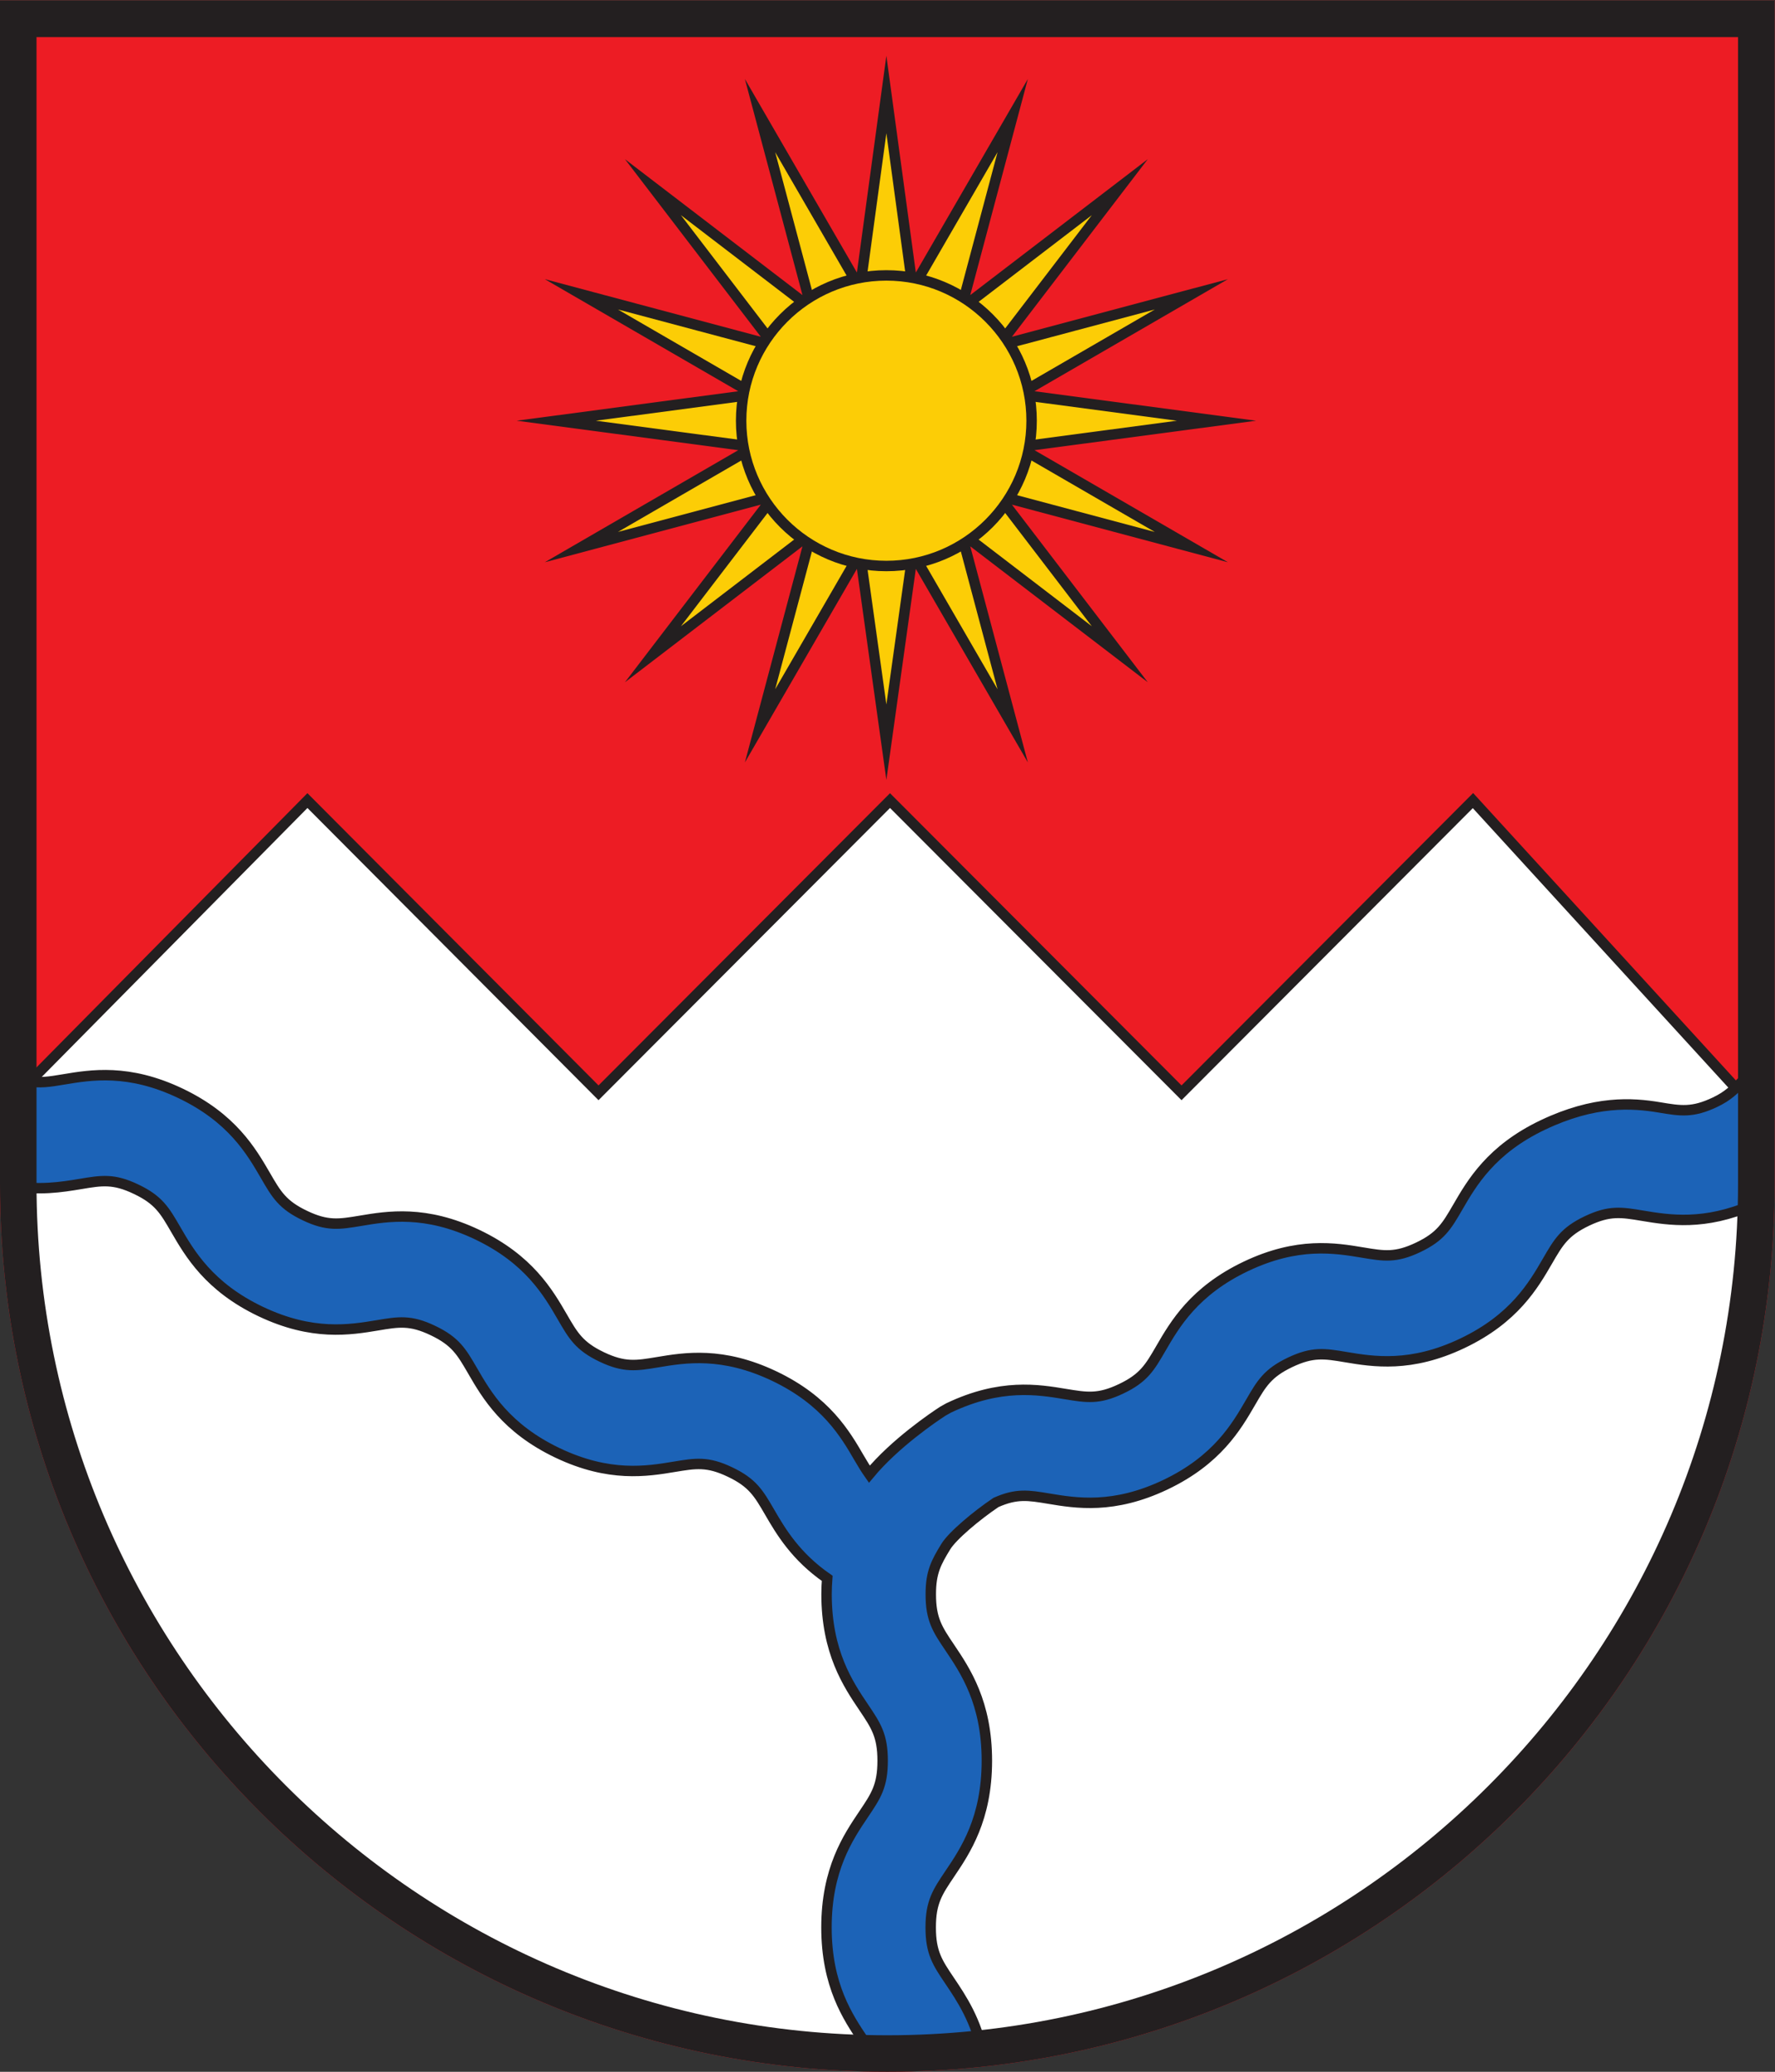<?xml version="1.0" encoding="UTF-8" standalone="no"?>
<svg xmlns:dc="http://purl.org/dc/elements/1.1/" xmlns:cc="http://creativecommons.org/ns#" xmlns:rdf="http://www.w3.org/1999/02/22-rdf-syntax-ns#" xmlns:svg="http://www.w3.org/2000/svg" xmlns="http://www.w3.org/2000/svg" viewBox="0 0 226.773 264.573" height="264.573" width="226.773" xml:space="preserve" id="svg2" version="1.1"><rect x="0" y="0" width="226.773" height="264.573" fill="#333333" stroke="none"/><defs id="defs6"/><g transform="matrix(1.333,0,0,-1.333,0,264.573)" id="g10"><g transform="scale(0.1)" id="g12"><path id="path14" style="fill:#ed1c24;fill-opacity:1;fill-rule:evenodd;stroke:none" d="M 0,1984.25 V 850.391 C 0,380.73 380.734,0 850.395,0 1320.05,0 1700.79,380.73 1700.79,850.391 V 1984.25 H 0"/><path id="path16" style="fill:#ffffff;fill-opacity:1;fill-rule:nonzero;stroke:none" d="m 949.16,22.719 c 406.64,48.133 724.1,392.179 738.16,814.582 l -2.71,82.211 L 1411.74,1217.83 1132.42,937.871 853.02,1217.83 573.645,937.871 294.652,1217.83 16.273,936.18 14.875,855.941 C 20.438,393.18 390.078,19.531 846.449,16.871 l 102.711,5.848"/><path id="path18" style="fill:none;stroke:#231f20;stroke-width:10;stroke-linecap:butt;stroke-linejoin:miter;stroke-miterlimit:10;stroke-dasharray:none;stroke-opacity:1" d="m 949.16,22.719 c 406.64,48.133 724.1,392.179 738.16,814.582 l -2.71,82.211 L 1411.74,1217.83 1132.42,937.871 853.02,1217.83 573.645,937.871 294.652,1217.83 16.273,936.18 14.875,855.941 C 20.438,393.18 390.078,19.531 846.449,16.871 Z"/><path id="path20" style="fill:#1c63b7;fill-opacity:1;fill-rule:nonzero;stroke:none" d="m 1669.88,948.828 c -7.68,-7.598 -13.22,-13.808 -26.11,-19.937 -21.65,-10.282 -32.93,-8.422 -53.31,-5 -26.26,4.41 -62.23,6.73 -111.78,-16.84 -49.55,-23.59 -68.05,-55.52 -81.55,-78.813 -10.54,-18.129 -16.33,-28.136 -37.85,-38.386 -21.58,-10.301 -32.8,-8.442 -53.31,-5 -26.31,4.386 -62.29,10.359 -111.84,-13.231 -49.6,-23.621 -68.13,-55.551 -81.63,-78.84 -10.56,-18.191 -16.36,-28.191 -37.96,-38.472 -21.68,-10.329 -32.98,-8.368 -53.39,-5.028 -26.306,4.379 -62.279,10.328 -111.857,-13.261 l -5.719,-3.2 c -8.351,-5.429 -45.75,-30.621 -70.355,-60.3 -3.117,4.449 -6.141,9.281 -9.555,15.16 -13.527,23.32 -32.027,55.218 -81.633,78.84 -49.578,23.589 -85.551,17.679 -111.859,13.261 -20.461,-3.41 -31.766,-5.242 -53.363,5.008 -21.598,10.301 -27.395,20.281 -37.903,38.441 -13.527,23.321 -32.031,55.219 -81.633,78.84 -49.527,23.559 -85.523,17.61 -111.757,13.2 -20.512,-3.411 -31.735,-5.301 -53.254,4.98 -21.574,10.25 -27.371,20.25 -37.879,38.41 -13.528,23.301 -32,55.199 -81.555,78.789 -49.574,23.61 -85.547,17.672 -111.805,13.262 -13.613,-2.289 -23.199,-3.781 -34.379,-1.582 -5.441,1.07 -11.27,3 -18.145,6.211 L 8.469,928.398 8.387,859.781 c 0,-3.543 0.219,-7.011 0.262,-10.543 28.133,-5.386 50.566,-1.668 68.52,1.301 20.438,3.441 31.766,5.27 53.258,-5.008 21.574,-10.242 27.371,-20.25 37.879,-38.383 13.523,-23.32 32.027,-55.218 81.605,-78.839 49.496,-23.508 85.469,-17.571 111.754,-13.207 20.461,3.449 31.711,5.328 53.258,-4.973 21.598,-10.277 27.394,-20.289 37.93,-38.418 13.5,-23.32 32.003,-55.223 81.578,-78.84 49.578,-23.562 85.55,-17.641 111.863,-13.262 20.406,3.36 31.711,5.332 53.387,-5.027 21.601,-10.273 27.422,-20.281 37.961,-38.441 10.757,-18.551 24.953,-42.481 55.164,-63.403 -0.36,-4.84 -0.614,-9.828 -0.614,-15.109 0,-55.629 20.594,-86.219 35.629,-108.508 11.7,-17.383 18.133,-26.961 18.133,-51.109 0,-24.242 -6.461,-33.813 -18.187,-51.192 -15.036,-22.3 -35.625,-52.859 -35.653,-108.48 0,-55.629 20.59,-86.16 35.629,-108.488 4.981,-7.383 8.946,-13.383 11.93,-19.68 1.629,-0.012 3.234,-0.121 4.867,-0.121 33.098,0 65.684,2.168 97.777,5.969 -6.492,33.102 -20.875,54.461 -32.148,71.18 -11.727,17.383 -18.16,26.949 -18.16,51.11 0,24.211 6.461,33.781 18.16,51.16 15.059,22.301 35.652,52.859 35.68,108.511 0,55.598 -20.594,86.161 -35.629,108.481 -11.699,17.348 -18.156,26.93 -18.129,51.141 0,20.949 5.16,30.449 14.371,45.488 6.324,10.398 29.355,29.719 48.094,42.332 19.8,8.797 30.972,6.918 50.475,3.687 26.31,-4.41 62.31,-10.3 111.89,13.289 49.58,23.614 68.08,55.524 81.61,78.813 10.53,18.18 16.36,28.187 37.95,38.469 21.6,10.269 32.88,8.441 53.34,5 26.26,-4.391 62.26,-10.36 111.83,13.261 49.53,23.59 68.03,55.489 81.53,78.789 10.51,18.149 16.31,28.129 37.88,38.411 21.54,10.218 32.82,8.39 53.26,4.968 25.15,-4.168 59.23,-9.777 105.66,10.493 0.32,9.707 0.73,19.386 0.73,29.179 l 0.08,74.508 0.04,28.02 c -3.86,-6.661 -6.6,-9.161 -10.95,-13.481"/><path id="path22" style="fill:none;stroke:#231f20;stroke-width:10;stroke-linecap:butt;stroke-linejoin:miter;stroke-miterlimit:10;stroke-dasharray:none;stroke-opacity:1" d="m 1669.88,948.828 c -7.68,-7.598 -13.22,-13.808 -26.11,-19.937 -21.65,-10.282 -32.93,-8.422 -53.31,-5 -26.26,4.41 -62.23,6.73 -111.78,-16.84 -49.55,-23.59 -68.05,-55.52 -81.55,-78.813 -10.54,-18.129 -16.33,-28.136 -37.85,-38.386 -21.58,-10.301 -32.8,-8.442 -53.31,-5 -26.31,4.386 -62.29,10.359 -111.84,-13.231 -49.6,-23.621 -68.13,-55.551 -81.63,-78.84 -10.56,-18.191 -16.36,-28.191 -37.96,-38.472 -21.68,-10.329 -32.98,-8.368 -53.39,-5.028 -26.306,4.379 -62.279,10.328 -111.857,-13.261 l -5.719,-3.2 c -8.351,-5.429 -45.75,-30.621 -70.355,-60.3 -3.117,4.449 -6.141,9.281 -9.555,15.16 -13.527,23.32 -32.027,55.218 -81.633,78.84 -49.578,23.589 -85.551,17.679 -111.859,13.261 -20.461,-3.41 -31.766,-5.242 -53.363,5.008 -21.598,10.301 -27.395,20.281 -37.903,38.441 -13.527,23.321 -32.031,55.219 -81.633,78.84 -49.527,23.559 -85.523,17.61 -111.757,13.2 -20.512,-3.411 -31.735,-5.301 -53.254,4.98 -21.574,10.25 -27.371,20.25 -37.879,38.41 -13.528,23.301 -32,55.199 -81.555,78.789 -49.574,23.61 -85.547,17.672 -111.805,13.262 -13.613,-2.289 -23.199,-3.781 -34.379,-1.582 -5.441,1.07 -11.27,3 -18.145,6.211 L 8.469,928.398 8.387,859.781 c 0,-3.543 0.219,-7.011 0.262,-10.543 28.133,-5.386 50.566,-1.668 68.52,1.301 20.438,3.441 31.766,5.27 53.258,-5.008 21.574,-10.242 27.371,-20.25 37.879,-38.383 13.523,-23.32 32.027,-55.218 81.605,-78.839 49.496,-23.508 85.469,-17.571 111.754,-13.207 20.461,3.449 31.711,5.328 53.258,-4.973 21.598,-10.277 27.394,-20.289 37.93,-38.418 13.5,-23.32 32.003,-55.223 81.578,-78.84 49.578,-23.562 85.55,-17.641 111.863,-13.262 20.406,3.36 31.711,5.332 53.387,-5.027 21.601,-10.273 27.422,-20.281 37.961,-38.441 10.757,-18.551 24.953,-42.481 55.164,-63.403 -0.36,-4.84 -0.614,-9.828 -0.614,-15.109 0,-55.629 20.594,-86.219 35.629,-108.508 11.7,-17.383 18.133,-26.961 18.133,-51.109 0,-24.242 -6.461,-33.813 -18.187,-51.192 -15.036,-22.3 -35.625,-52.859 -35.653,-108.48 0,-55.629 20.59,-86.16 35.629,-108.488 4.981,-7.383 8.946,-13.383 11.93,-19.68 1.629,-0.012 3.234,-0.121 4.867,-0.121 33.098,0 65.684,2.168 97.777,5.969 -6.492,33.102 -20.875,54.461 -32.148,71.18 -11.727,17.383 -18.16,26.949 -18.16,51.11 0,24.211 6.461,33.781 18.16,51.16 15.059,22.301 35.652,52.859 35.68,108.511 0,55.598 -20.594,86.161 -35.629,108.481 -11.699,17.348 -18.156,26.93 -18.129,51.141 0,20.949 5.16,30.449 14.371,45.488 6.324,10.398 29.355,29.719 48.094,42.332 19.8,8.797 30.972,6.918 50.475,3.687 26.31,-4.41 62.31,-10.3 111.89,13.289 49.58,23.614 68.08,55.524 81.61,78.813 10.53,18.18 16.36,28.187 37.95,38.469 21.6,10.269 32.88,8.441 53.34,5 26.26,-4.391 62.26,-10.36 111.83,13.261 49.53,23.59 68.03,55.489 81.53,78.789 10.51,18.149 16.31,28.129 37.88,38.411 21.54,10.218 32.82,8.39 53.26,4.968 25.15,-4.168 59.23,-9.777 105.66,10.493 0.32,9.707 0.73,19.386 0.73,29.179 l 0.08,74.508 0.04,28.02 c -3.86,-6.661 -6.6,-9.161 -10.95,-13.481 z"/><path id="path24" style="fill:#fccd06;fill-opacity:1;fill-rule:nonzero;stroke:none" d="m 826.242,1440.49 -9.277,1.81 -88.52,-152.85 45.496,170.67 -7.867,5.26 -140.269,-107.35 107.347,140.28 -5.261,7.87 -170.676,-45.5 152.859,88.51 -1.844,9.28 -175.097,23.28 175.097,23.29 1.844,9.28 -152.859,88.52 170.676,-45.5 5.261,7.86 -107.347,140.28 140.269,-107.35 7.867,5.26 -45.496,170.67 88.52,-152.85 9.281,1.83 23.281,171.25 23.282,-171.25 9.277,-1.83 88.516,152.85 -45.497,-170.67 7.872,-5.26 140.273,107.35 -107.355,-140.28 5.265,-7.86 170.67,45.5 -152.857,-88.52 1.855,-9.28 175.082,-23.29 -175.082,-23.28 -1.855,-9.28 152.857,-88.51 -170.67,45.5 -5.265,-7.87 107.355,-140.28 -140.273,107.35 -7.872,-5.26 45.497,-170.67 -88.516,152.85 -9.277,-1.81 -23.282,-166.7 -23.285,166.7"/><path id="path26" style="fill:#231f20;fill-opacity:1;fill-rule:nonzero;stroke:none" d="M 849.527,1931.4 821.289,1723.71 713.93,1909.11 769.113,1702.1 598.977,1832.3 729.18,1662.16 522.168,1717.35 707.57,1609.99 495.195,1581.75 707.57,1553.52 522.168,1446.16 729.18,1501.34 598.977,1331.2 l 170.136,130.21 -55.183,-207.02 107.359,185.41 28.238,-202.16 28.235,202.16 107.359,-185.41 -55.183,207.02 170.142,-130.21 -130.209,170.14 207.009,-55.18 -185.396,107.36 212.376,28.23 -212.376,28.24 185.396,107.36 -207.009,-55.19 130.209,170.14 -170.142,-130.2 55.183,207.01 -107.359,-185.4 -28.235,207.69 z m 0,-74.23 18.325,-134.81 18.566,-3.66 69.668,120.32 -35.813,-134.34 15.743,-10.52 110.414,84.5 -84.5,-110.42 10.515,-15.74 134.345,35.81 -120.317,-69.67 3.691,-18.56 137.816,-18.33 -137.816,-18.32 -3.691,-18.57 120.317,-69.67 -134.345,35.81 -10.515,-15.73 84.5,-110.42 -110.414,84.5 -15.743,-10.52 35.813,-134.34 -69.668,120.32 -18.559,-3.63 -18.332,-131.25 -18.332,131.25 -18.558,3.63 -69.672,-120.32 35.812,134.34 -15.742,10.52 -110.41,-84.5 84.496,110.42 -10.516,15.73 -134.339,-35.81 120.312,69.67 -3.691,18.57 -137.817,18.32 137.817,18.33 3.691,18.56 -120.312,69.67 134.339,-35.81 10.516,15.74 -84.496,110.41 110.41,-84.49 15.742,10.52 -35.812,134.34 69.672,-120.32 18.562,3.66 18.328,134.81"/><path id="path28" style="fill:#fccd06;fill-opacity:1;fill-rule:nonzero;stroke:none" d="m 849.527,1442.55 c -76.754,0 -139.199,62.45 -139.199,139.2 0,76.76 62.445,139.2 139.199,139.2 76.75,0 139.192,-62.44 139.192,-139.2 0,-76.75 -62.442,-139.2 -139.192,-139.2"/><path id="path30" style="fill:#231f20;fill-opacity:1;fill-rule:nonzero;stroke:none" d="m 849.527,1725.95 c -79.64,0 -144.199,-64.56 -144.199,-144.2 0,-79.63 64.559,-144.19 144.199,-144.19 79.637,0 144.196,64.56 144.196,144.19 0,79.64 -64.559,144.2 -144.196,144.2 z m 0,-10 c 73.996,0 134.196,-60.2 134.196,-134.2 0,-73.99 -60.2,-134.19 -134.196,-134.19 -73.996,0 -134.199,60.2 -134.199,134.19 0,74 60.203,134.2 134.199,134.2"/><path id="path32" style="fill:#231f20;fill-opacity:1;fill-rule:nonzero;stroke:none" d="M 1700.79,1984.25 H 0 V 850.391 C 0,380.73 380.734,0 850.395,0 1320.05,0 1700.79,380.73 1700.79,850.391 V 1984.25 Z m -35,-35 V 850.391 C 1665.79,400.781 1300,35 850.395,35 400.785,35 35,400.781 35,850.391 V 1949.25 h 1630.79"/></g></g></svg>
